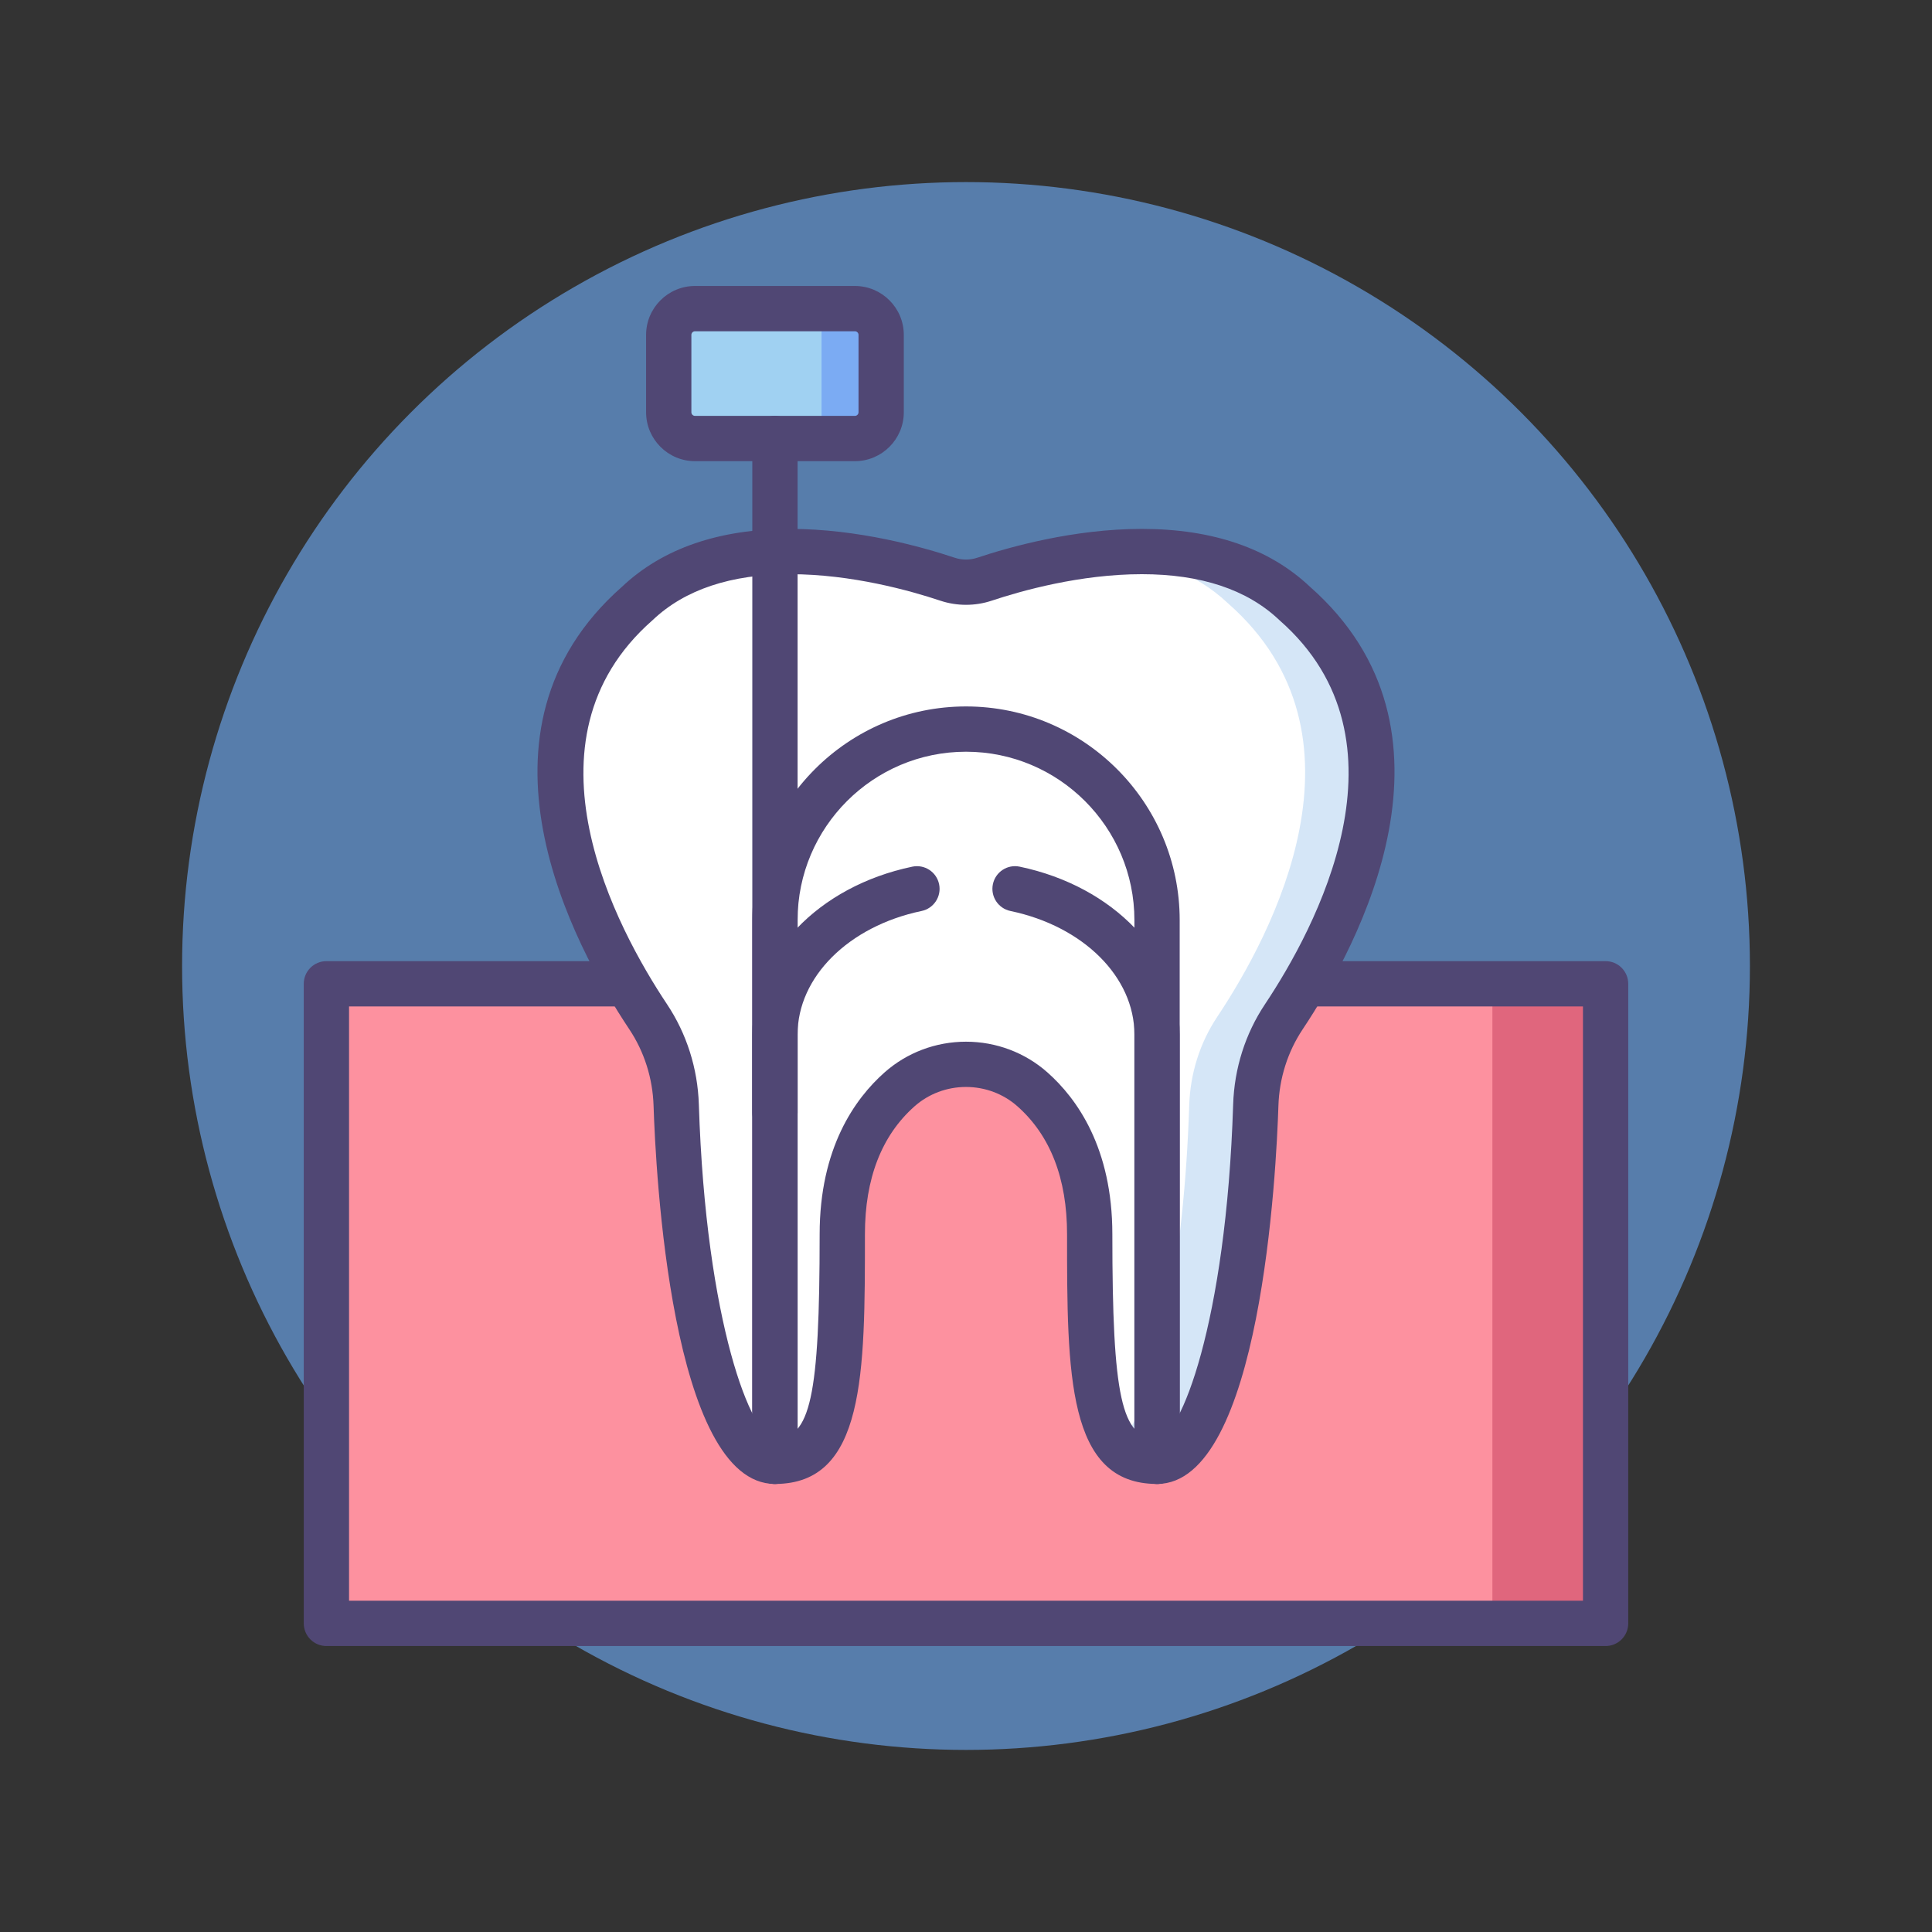 <svg xmlns="http://www.w3.org/2000/svg" xmlns:xlink="http://www.w3.org/1999/xlink" id="Layer_1" x="0px" y="0px" viewBox="0 0 256 256" style="enable-background:new 0 0 256 256;" xml:space="preserve" height="100px" width="100px" transform="rotate(0) scale(1, 1)"><rect x="0" y="0" width="256" height="256" fill="#333333" stroke="none"/><style type="text/css">.st0 { fill: #504774; }.st1 { fill: #577dab; }.st2 { fill: #ffffff; }.st3 { fill: #d5e6f7; }.st4 { fill: #a0d1f2; }.st5 { fill: #7babf3; }.st6 { fill: #fd919f; }.st7 { fill: #d4e7f8; }.st8 { fill: #e0667d; }.st9 { fill: #484771; }</style><g>	<g>		<circle class="st1" cx="128" cy="128" r="103.873"></circle>	</g>	<g>		<path class="st4" d="M113.277,58.107H92.093c-1.923,0-3.482-1.559-3.482-3.482v-10.25c0-1.923,1.559-3.482,3.482-3.482h21.184&#10;&#9;&#9;&#9;c1.923,0,3.482,1.559,3.482,3.482v10.25C116.759,56.548,115.2,58.107,113.277,58.107z"></path>	</g>	<g>		<path class="st5" d="M113.277,58.107h-4.416V40.893h4.416c1.923,0,3.482,1.559,3.482,3.482v10.25&#10;&#9;&#9;&#9;C116.759,56.548,115.2,58.107,113.277,58.107z"></path>	</g>	<g>		<rect x="43.25" y="130.357" class="st6" width="169.5" height="84.75"></rect>	</g>	<g>		<rect x="197.75" y="130.357" class="st8" width="15" height="84.75"></rect>	</g>	<g>		<path class="st0" d="M212.75,218.107H43.25c-1.657,0-3-1.343-3-3v-84.75c0-1.657,1.343-3,3-3h169.5c1.657,0,3,1.343,3,3v84.75&#10;&#9;&#9;&#9;C215.75,216.764,214.407,218.107,212.75,218.107z M46.25,212.107h163.5v-78.75H46.25V212.107z"></path>	</g>	<g>		<path class="st2" d="M171.55,79.957c-12.137-11.499-33.807-5.642-41.087-3.213c-1.6,0.534-3.325,0.534-4.925,0&#10;&#9;&#9;&#9;c-7.28-2.429-28.95-8.286-41.087,3.213c-19.896,17.485-5.828,43.87,1.435,54.768c2.317,3.476,3.583,7.536,3.716,11.71&#10;&#9;&#9;&#9;c0.771,24.132,5.628,47.197,13.083,47.197c8.147,0,8.923-9.311,8.923-30.093c0-9.88,3.705-15.753,7.592-19.196&#10;&#9;&#9;&#9;c4.988-4.418,12.611-4.418,17.6,0c3.887,3.443,7.592,9.316,7.592,19.196c0,20.781,0.776,30.093,8.923,30.093&#10;&#9;&#9;&#9;c7.455,0,12.312-23.065,13.083-47.197c0.133-4.175,1.4-8.234,3.716-11.71C177.378,123.827,191.446,97.441,171.55,79.957z"></path>	</g>	<g>		<g>			<path class="st3" d="M171.55,79.957c-6.709-6.356-16.328-7.405-24.821-6.666c5.829,0.576,11.557,2.453,16.003,6.666&#10;&#9;&#9;&#9;&#9;c19.896,17.485,5.828,43.87-1.435,54.768c-2.317,3.476-3.583,7.536-3.717,11.71c-0.634,19.846-4.033,38.957-9.366,45.125&#10;&#9;&#9;&#9;&#9;c1.253,1.391,2.908,2.072,5.101,2.072c7.455,0,12.312-23.065,13.083-47.197c0.133-4.175,1.4-8.234,3.716-11.71&#10;&#9;&#9;&#9;&#9;C177.378,123.827,191.446,97.441,171.55,79.957z"></path>		</g>	</g>	<g>		<path class="st0" d="M153.315,196.632c-11.924,0-11.924-14.604-11.924-33.093c0-7.379-2.214-13.083-6.581-16.951&#10;&#9;&#9;&#9;c-1.863-1.65-4.282-2.559-6.811-2.559s-4.947,0.909-6.811,2.559c-4.367,3.868-6.581,9.571-6.581,16.951&#10;&#9;&#9;&#9;c0,18.489,0,33.093-11.923,33.093c-13.783,0-15.814-41.735-16.082-50.102c-0.117-3.656-1.229-7.163-3.214-10.142&#10;&#9;&#9;&#9;c-7.514-11.274-22.642-39.546-0.961-58.649c5.388-5.081,12.884-7.658,22.28-7.658c9,0,17.508,2.391,21.779,3.816&#10;&#9;&#9;&#9;c0.979,0.327,2.046,0.327,3.026,0c4.271-1.425,12.779-3.816,21.778-3.816c9.396,0,16.893,2.577,22.28,7.658&#10;&#9;&#9;&#9;c21.681,19.104,6.553,47.375-0.96,58.649c-1.986,2.979-3.098,6.486-3.214,10.142C169.129,154.897,167.097,196.632,153.315,196.632&#10;&#9;&#9;&#9;z M128,138.03c3.996,0,7.827,1.445,10.789,4.068c3.924,3.476,8.603,10.018,8.603,21.442c0,21.522,1.218,27.093,5.924,27.093&#10;&#9;&#9;&#9;c3.025,0,9.155-15.212,10.084-44.293c0.152-4.775,1.611-9.367,4.219-13.278c6.643-9.967,20.131-34.875,1.951-50.851&#10;&#9;&#9;&#9;c-0.028-0.024-0.056-0.05-0.083-0.076c-4.239-4.016-10.36-6.052-18.195-6.052c-8.151,0-15.954,2.198-19.879,3.507&#10;&#9;&#9;&#9;c-2.207,0.736-4.618,0.736-6.825,0c-3.925-1.31-11.728-3.507-19.879-3.507c-7.834,0-13.956,2.037-18.195,6.052&#10;&#9;&#9;&#9;c-0.027,0.026-0.055,0.051-0.083,0.076c-18.18,15.977-4.692,40.884,1.951,50.852c2.607,3.911,4.065,8.502,4.219,13.277&#10;&#9;&#9;&#9;c0.929,29.081,7.059,44.293,10.084,44.293c4.706,0,5.923-5.57,5.923-27.093c0-11.424,4.678-17.966,8.603-21.442&#10;&#9;&#9;&#9;C120.173,139.475,124.004,138.03,128,138.03z"></path>	</g>	<g>		<path class="st0" d="M153.315,196.632c-1.657,0-3-1.343-3-3v-71.71c0-12.305-10.011-22.315-22.315-22.315&#10;&#9;&#9;&#9;s-22.315,10.01-22.315,22.315v71.71c0,1.657-1.343,3-3,3s-3-1.343-3-3v-71.71c0-15.613,12.702-28.315,28.315-28.315&#10;&#9;&#9;&#9;c15.613,0,28.315,12.702,28.315,28.315v71.71C156.315,195.289,154.972,196.632,153.315,196.632z"></path>	</g>	<g>		<path class="st0" d="M153.315,196.632c-1.657,0-3-1.343-3-3v-56.559c0-7.613-6.756-14.341-16.429-16.362&#10;&#9;&#9;&#9;c-1.622-0.339-2.662-1.928-2.323-3.55c0.338-1.622,1.925-2.667,3.55-2.323c12.483,2.608,21.202,11.752,21.202,22.235v56.559&#10;&#9;&#9;&#9;C156.315,195.289,154.972,196.632,153.315,196.632z"></path>	</g>	<g>		<path class="st0" d="M102.685,196.632c-1.657,0-3-1.343-3-3v-56.559c0-10.483,8.718-19.627,21.201-22.235&#10;&#9;&#9;&#9;c1.626-0.34,3.212,0.701,3.55,2.323c0.339,1.622-0.701,3.211-2.323,3.55c-9.673,2.021-16.429,8.75-16.429,16.362v56.559&#10;&#9;&#9;&#9;C105.685,195.289,104.342,196.632,102.685,196.632z"></path>	</g>	<g>		<path class="st0" d="M113.277,61.107H92.093c-3.574,0-6.482-2.908-6.482-6.482v-10.25c0-3.574,2.908-6.482,6.482-6.482h21.184&#10;&#9;&#9;&#9;c3.574,0,6.482,2.908,6.482,6.482v10.25C119.759,58.199,116.851,61.107,113.277,61.107z M92.093,43.893&#10;&#9;&#9;&#9;c-0.266,0-0.482,0.216-0.482,0.482v10.25c0,0.266,0.216,0.482,0.482,0.482h21.184c0.266,0,0.482-0.216,0.482-0.482v-10.25&#10;&#9;&#9;&#9;c0-0.266-0.216-0.482-0.482-0.482H92.093z"></path>	</g>	<g>		<path class="st0" d="M102.685,150.441c-1.657,0-3-1.343-3-3V58.107c0-1.657,1.343-3,3-3s3,1.343,3,3v89.333&#10;&#9;&#9;&#9;C105.685,149.098,104.342,150.441,102.685,150.441z"></path>	</g></g></svg>